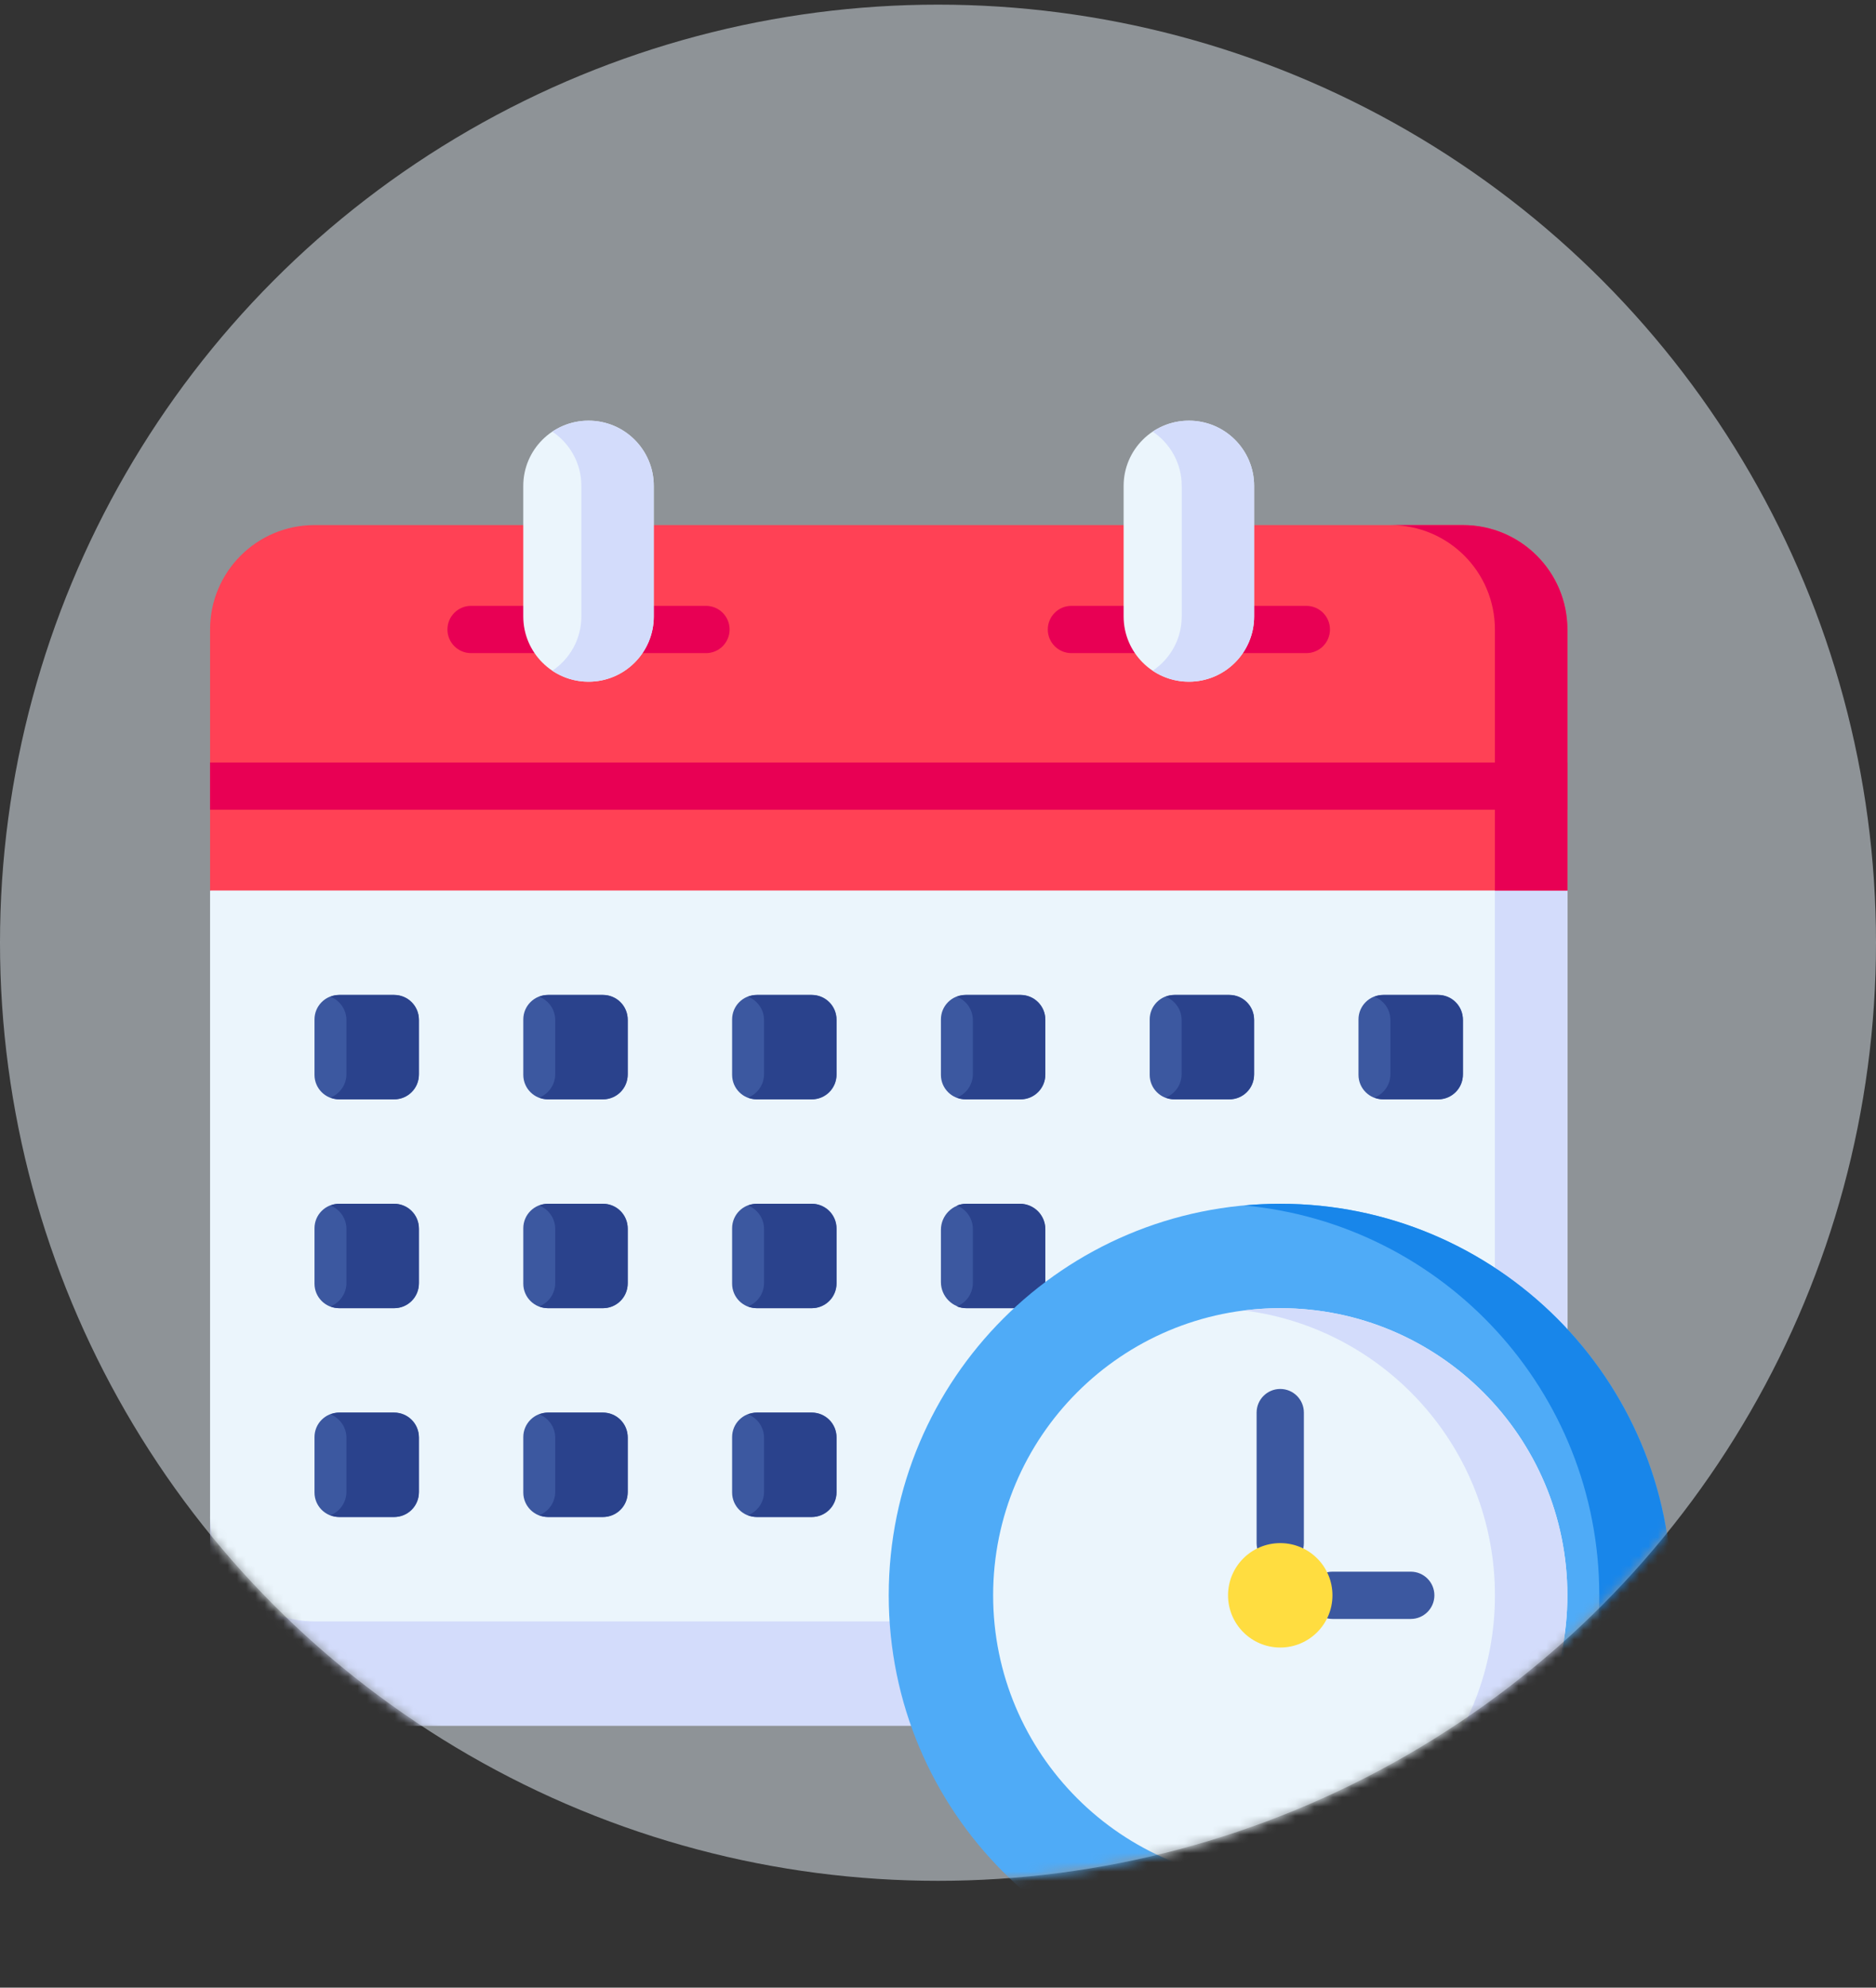 <svg width="202" height="214" viewBox="0 0 202 214" fill="none" xmlns="http://www.w3.org/2000/svg">
<rect x="0" y="0" width="202" height="214" fill="#333333" stroke="none"/>
<circle opacity="0.5" cx="101" cy="101.5" r="101" fill="#EBF5FC"/>
<mask id="mask0_152_6606" style="mask-type:alpha" maskUnits="userSpaceOnUse" x="0" y="0" width="202" height="203">
<circle cx="101" cy="101.5" r="101" fill="#DADADA"/>
</mask>
<g mask="url(#mask0_152_6606)">
<g clip-path="url(#clip0_152_6606)">
<path d="M98.096 185.813H33.86C27.651 185.813 22.619 180.78 22.619 174.572V163.33H108.894L98.096 185.813Z" fill="#D3DCFB"/>
<path d="M168.772 95.879V143.107V174.571H33.86C27.651 174.571 22.619 169.538 22.619 163.329V95.879L101.316 67.775L168.772 95.879Z" fill="#EBF5FC"/>
<path d="M42.471 118.363H36.499C35.044 118.363 33.864 117.183 33.864 115.728V109.756C33.864 108.301 35.044 107.121 36.499 107.121H42.471C43.926 107.121 45.105 108.301 45.105 109.756V115.728C45.105 117.183 43.926 118.363 42.471 118.363Z" fill="#3C58A0"/>
<path d="M64.954 118.363H58.982C57.527 118.363 56.347 117.183 56.347 115.728V109.756C56.347 108.301 57.527 107.121 58.982 107.121H64.954C66.409 107.121 67.589 108.301 67.589 109.756V115.728C67.589 117.183 66.409 118.363 64.954 118.363Z" fill="#3C58A0"/>
<path d="M87.437 118.363H81.465C80.01 118.363 78.831 117.183 78.831 115.728V109.756C78.831 108.301 80.01 107.121 81.465 107.121H87.437C88.892 107.121 90.072 108.301 90.072 109.756V115.728C90.072 117.183 88.893 118.363 87.437 118.363Z" fill="#3C58A0"/>
<path d="M109.921 118.363H103.949C102.494 118.363 101.314 117.183 101.314 115.728V109.756C101.314 108.301 102.494 107.121 103.949 107.121H109.921C111.376 107.121 112.556 108.301 112.556 109.756V115.728C112.556 117.183 111.376 118.363 109.921 118.363Z" fill="#3C58A0"/>
<path d="M132.401 118.363H126.429C124.974 118.363 123.794 117.183 123.794 115.728V109.756C123.794 108.301 124.974 107.121 126.429 107.121H132.401C133.856 107.121 135.035 108.301 135.035 109.756V115.728C135.035 117.183 133.856 118.363 132.401 118.363Z" fill="#3C58A0"/>
<path d="M154.884 118.363H148.912C147.457 118.363 146.277 117.183 146.277 115.728V109.756C146.277 108.301 147.457 107.121 148.912 107.121H154.884C156.339 107.121 157.519 108.301 157.519 109.756V115.728C157.519 117.183 156.339 118.363 154.884 118.363Z" fill="#3C58A0"/>
<path d="M42.471 140.846H36.499C35.044 140.846 33.864 139.666 33.864 138.211V132.239C33.864 130.784 35.044 129.604 36.499 129.604H42.471C43.926 129.604 45.105 130.784 45.105 132.239V138.211C45.105 139.667 43.926 140.846 42.471 140.846Z" fill="#3C58A0"/>
<path d="M64.954 140.846H58.982C57.527 140.846 56.347 139.666 56.347 138.211V132.239C56.347 130.784 57.527 129.604 58.982 129.604H64.954C66.409 129.604 67.589 130.784 67.589 132.239V138.211C67.589 139.667 66.409 140.846 64.954 140.846Z" fill="#3C58A0"/>
<path d="M87.437 140.846H81.465C80.01 140.846 78.831 139.666 78.831 138.211V132.239C78.831 130.784 80.01 129.604 81.465 129.604H87.437C88.892 129.604 90.072 130.784 90.072 132.239V138.211C90.072 139.667 88.893 140.846 87.437 140.846Z" fill="#3C58A0"/>
<path d="M112.556 140.846V132.415C112.556 130.862 111.298 129.604 109.746 129.604H104.125C102.572 129.604 101.314 130.862 101.314 132.415V138.036C101.314 139.588 102.573 140.846 104.125 140.846H112.556Z" fill="#3C58A0"/>
<path d="M42.471 163.33H36.499C35.044 163.33 33.864 162.15 33.864 160.695V154.723C33.864 153.268 35.044 152.088 36.499 152.088H42.471C43.926 152.088 45.105 153.268 45.105 154.723V160.695C45.105 162.15 43.926 163.33 42.471 163.33Z" fill="#3C58A0"/>
<path d="M64.954 163.33H58.982C57.527 163.33 56.347 162.15 56.347 160.695V154.723C56.347 153.268 57.527 152.088 58.982 152.088H64.954C66.409 152.088 67.589 153.268 67.589 154.723V160.695C67.589 162.15 66.409 163.33 64.954 163.33Z" fill="#3C58A0"/>
<path d="M87.437 163.33H81.465C80.01 163.33 78.831 162.15 78.831 160.695V154.723C78.831 153.268 80.01 152.088 81.465 152.088H87.437C88.892 152.088 90.072 153.268 90.072 154.723V160.695C90.072 162.15 88.893 163.33 87.437 163.33Z" fill="#3C58A0"/>
<path d="M154.805 107.121H148.992C148.64 107.121 148.305 107.19 147.997 107.311C149.003 107.709 149.715 108.687 149.715 109.835V115.648C149.715 116.795 149.002 117.774 147.997 118.171C148.305 118.293 148.64 118.362 148.992 118.362H154.805C156.304 118.362 157.519 117.147 157.519 115.648V109.835C157.519 108.336 156.304 107.121 154.805 107.121Z" fill="#2A428C"/>
<path d="M132.321 107.121H126.508C126.157 107.121 125.822 107.19 125.513 107.311C126.519 107.709 127.232 108.687 127.232 109.835V115.648C127.232 116.795 126.519 117.774 125.513 118.171C125.822 118.293 126.157 118.362 126.508 118.362H132.321C133.821 118.362 135.036 117.147 135.036 115.648V109.835C135.036 108.336 133.821 107.121 132.321 107.121Z" fill="#2A428C"/>
<path d="M109.842 107.121H104.029C103.677 107.121 103.342 107.19 103.033 107.311C104.039 107.709 104.753 108.687 104.753 109.835V115.648C104.753 116.795 104.039 117.774 103.033 118.171C103.342 118.293 103.677 118.362 104.029 118.362H109.842C111.341 118.362 112.556 117.147 112.556 115.648V109.835C112.556 108.336 111.34 107.121 109.842 107.121Z" fill="#2A428C"/>
<path d="M87.358 107.121H81.545C81.193 107.121 80.858 107.19 80.55 107.311C81.556 107.709 82.269 108.687 82.269 109.835V115.648C82.269 116.795 81.556 117.774 80.55 118.171C80.858 118.293 81.193 118.362 81.545 118.362H87.358C88.857 118.362 90.073 117.147 90.073 115.648V109.835C90.072 108.336 88.857 107.121 87.358 107.121Z" fill="#2A428C"/>
<path d="M64.874 107.121H59.062C58.71 107.121 58.375 107.19 58.066 107.311C59.072 107.709 59.785 108.687 59.785 109.835V115.648C59.785 116.795 59.072 117.774 58.066 118.171C58.375 118.293 58.71 118.362 59.062 118.362H64.874C66.374 118.362 67.589 117.147 67.589 115.648V109.835C67.589 108.336 66.374 107.121 64.874 107.121Z" fill="#2A428C"/>
<path d="M42.391 107.121H36.578C36.226 107.121 35.892 107.19 35.583 107.311C36.589 107.709 37.302 108.687 37.302 109.835V115.648C37.302 116.795 36.589 117.774 35.583 118.171C35.892 118.293 36.226 118.362 36.578 118.362H42.391C43.89 118.362 45.106 117.147 45.106 115.648V109.835C45.105 108.336 43.89 107.121 42.391 107.121Z" fill="#2A428C"/>
<path d="M42.391 129.604H36.578C36.226 129.604 35.892 129.674 35.583 129.795C36.589 130.192 37.302 131.171 37.302 132.319V138.132C37.302 139.279 36.589 140.258 35.583 140.655C35.892 140.777 36.226 140.846 36.578 140.846H42.391C43.89 140.846 45.106 139.631 45.106 138.132V132.319C45.105 130.82 43.89 129.604 42.391 129.604Z" fill="#2A428C"/>
<path d="M42.391 152.088H36.578C36.226 152.088 35.892 152.157 35.583 152.279C36.589 152.676 37.302 153.655 37.302 154.802V160.615C37.302 161.763 36.589 162.742 35.583 163.139C35.892 163.261 36.226 163.33 36.578 163.33H42.391C43.89 163.33 45.106 162.115 45.106 160.616V154.802C45.105 153.303 43.89 152.088 42.391 152.088Z" fill="#2A428C"/>
<path d="M64.874 129.604H59.062C58.71 129.604 58.375 129.674 58.066 129.795C59.072 130.192 59.785 131.171 59.785 132.319V138.132C59.785 139.279 59.072 140.258 58.066 140.655C58.375 140.777 58.71 140.846 59.062 140.846H64.874C66.374 140.846 67.589 139.631 67.589 138.132V132.319C67.589 130.82 66.374 129.604 64.874 129.604Z" fill="#2A428C"/>
<path d="M64.874 152.088H59.062C58.71 152.088 58.375 152.157 58.066 152.279C59.072 152.676 59.785 153.655 59.785 154.802V160.615C59.785 161.763 59.072 162.742 58.066 163.139C58.375 163.261 58.71 163.33 59.062 163.33H64.874C66.374 163.33 67.589 162.115 67.589 160.616V154.802C67.589 153.303 66.374 152.088 64.874 152.088Z" fill="#2A428C"/>
<path d="M87.358 129.604H81.545C81.193 129.604 80.858 129.674 80.55 129.795C81.556 130.192 82.269 131.171 82.269 132.319V138.132C82.269 139.279 81.556 140.258 80.55 140.655C80.858 140.777 81.193 140.846 81.545 140.846H87.358C88.857 140.846 90.073 139.631 90.073 138.132V132.319C90.072 130.82 88.857 129.604 87.358 129.604Z" fill="#2A428C"/>
<path d="M112.556 140.846V132.319C112.556 130.819 111.341 129.604 109.841 129.604H104.028C103.677 129.604 103.342 129.674 103.033 129.795C104.039 130.192 104.752 131.171 104.752 132.319V138.132C104.752 139.279 104.039 140.258 103.033 140.655C103.342 140.777 103.677 140.846 104.028 140.846H112.556V140.846Z" fill="#2A428C"/>
<path d="M87.358 152.088H81.545C81.193 152.088 80.858 152.157 80.55 152.279C81.556 152.676 82.269 153.655 82.269 154.802V160.615C82.269 161.763 81.556 162.742 80.55 163.139C80.858 163.261 81.193 163.33 81.545 163.33H87.358C88.857 163.33 90.073 162.115 90.073 160.616V154.802C90.072 153.303 88.857 152.088 87.358 152.088Z" fill="#2A428C"/>
<path d="M160.963 92.626V143.107V174.571H168.772V143.107V95.879L160.963 92.626Z" fill="#D3DCFB"/>
<path d="M168.772 95.879V67.775C168.772 61.566 163.739 56.533 157.531 56.533H33.86C27.651 56.533 22.619 61.566 22.619 67.775V95.879H168.772Z" fill="#FF4155"/>
<path d="M58.04 70.32H50.723C49.317 70.32 48.178 69.18 48.178 67.775C48.178 66.37 49.317 65.23 50.723 65.23H58.04C59.446 65.23 60.584 66.37 60.584 67.775C60.584 69.18 59.445 70.32 58.04 70.32Z" fill="#E80054"/>
<path d="M76.016 70.32H68.699C67.293 70.32 66.155 69.18 66.155 67.775C66.155 66.37 67.294 65.23 68.699 65.23H76.016C77.422 65.23 78.561 66.37 78.561 67.775C78.561 69.18 77.422 70.32 76.016 70.32Z" fill="#E80054"/>
<path d="M122.684 70.32H115.366C113.961 70.32 112.822 69.18 112.822 67.775C112.822 66.37 113.961 65.23 115.366 65.23H122.684C124.089 65.23 125.228 66.37 125.228 67.775C125.228 69.18 124.089 70.32 122.684 70.32Z" fill="#E80054"/>
<path d="M140.66 70.32H133.343C131.937 70.32 130.798 69.18 130.798 67.775C130.798 66.37 131.938 65.23 133.343 65.23H140.66C142.066 65.23 143.205 66.37 143.205 67.775C143.205 69.18 142.066 70.32 140.66 70.32Z" fill="#E80054"/>
<path d="M70.396 66.37C70.396 70.25 67.25 73.396 63.37 73.396C59.489 73.396 56.344 70.25 56.344 66.37V52.317C56.343 48.437 59.489 45.291 63.369 45.291C67.25 45.291 70.395 48.437 70.395 52.317V66.37H70.396Z" fill="#EBF5FC"/>
<path d="M135.039 66.37C135.039 70.25 131.894 73.396 128.013 73.396C124.133 73.396 120.987 70.25 120.987 66.37V52.317C120.987 48.437 124.133 45.291 128.013 45.291C131.893 45.291 135.039 48.437 135.039 52.317V66.37H135.039Z" fill="#EBF5FC"/>
<path d="M128.013 45.291C126.571 45.291 125.231 45.727 124.115 46.473C126.001 47.733 127.243 49.88 127.243 52.318V66.37C127.243 68.807 126.001 70.954 124.115 72.214C125.23 72.96 126.571 73.396 128.013 73.396C131.894 73.396 135.039 70.25 135.039 66.37V52.317C135.039 48.437 131.894 45.291 128.013 45.291V45.291Z" fill="#D3DCFB"/>
<path d="M63.369 45.291C61.927 45.291 60.587 45.727 59.471 46.473C61.357 47.733 62.599 49.88 62.599 52.318V66.37C62.599 68.807 61.357 70.954 59.471 72.214C60.587 72.96 61.927 73.396 63.369 73.396C67.25 73.396 70.395 70.25 70.395 66.37V52.317C70.396 48.437 67.25 45.291 63.369 45.291V45.291Z" fill="#D3DCFB"/>
<path d="M157.531 56.533H149.724C155.933 56.533 160.965 61.566 160.965 67.774V95.879H168.771V67.775C168.772 61.566 163.739 56.533 157.531 56.533Z" fill="#E80054"/>
<path d="M22.618 82.093H168.772V87.182H22.618V82.093Z" fill="#E80054"/>
<path d="M137.852 213.917C161.134 213.917 180.008 195.043 180.008 171.761C180.008 148.478 161.134 129.604 137.852 129.604C114.569 129.604 95.695 148.478 95.695 171.761C95.695 195.043 114.569 213.917 137.852 213.917Z" fill="#4FABF7"/>
<path d="M137.852 202.676C154.925 202.676 168.767 188.835 168.767 171.761C168.767 154.687 154.925 140.846 137.852 140.846C120.778 140.846 106.937 154.687 106.937 171.761C106.937 188.835 120.778 202.676 137.852 202.676Z" fill="#EBF5FC"/>
<path d="M137.852 168.684C136.446 168.684 135.307 167.545 135.307 166.14V152.088C135.307 150.682 136.446 149.543 137.852 149.543C139.257 149.543 140.396 150.682 140.396 152.088V166.14C140.396 167.545 139.257 168.684 137.852 168.684Z" fill="#3C58A0"/>
<path d="M151.904 174.305H143.472C142.067 174.305 140.928 173.166 140.928 171.761C140.928 170.356 142.067 169.216 143.472 169.216H151.904C153.31 169.216 154.449 170.356 154.449 171.761C154.449 173.166 153.309 174.305 151.904 174.305Z" fill="#3C58A0"/>
<path d="M137.852 129.604C136.536 129.604 135.235 129.668 133.95 129.786C155.403 131.755 172.204 149.794 172.204 171.761C172.204 193.727 155.402 211.767 133.95 213.736C135.235 213.854 136.536 213.917 137.851 213.917C161.134 213.917 180.008 195.043 180.008 171.761C180.008 148.479 161.134 129.604 137.852 129.604Z" fill="#1886EA"/>
<path d="M137.852 140.846C136.531 140.846 135.23 140.929 133.953 141.09C149.186 143.007 160.968 156.008 160.968 171.761C160.968 187.514 149.186 200.515 133.953 202.432C135.23 202.592 136.531 202.676 137.852 202.676C154.925 202.676 168.767 188.835 168.767 171.761C168.767 154.687 154.925 140.846 137.852 140.846Z" fill="#D3DCFB"/>
<path d="M137.852 177.382C140.956 177.382 143.473 174.865 143.473 171.761C143.473 168.656 140.956 166.14 137.852 166.14C134.747 166.14 132.231 168.656 132.231 171.761C132.231 174.865 134.747 177.382 137.852 177.382Z" fill="#FFDD40"/>
</g>
</g>
<defs>
<clipPath id="clip0_152_6606">
<rect width="168.626" height="168.626" fill="white" transform="translate(17 45.291)"/>
</clipPath>
</defs>
</svg>
